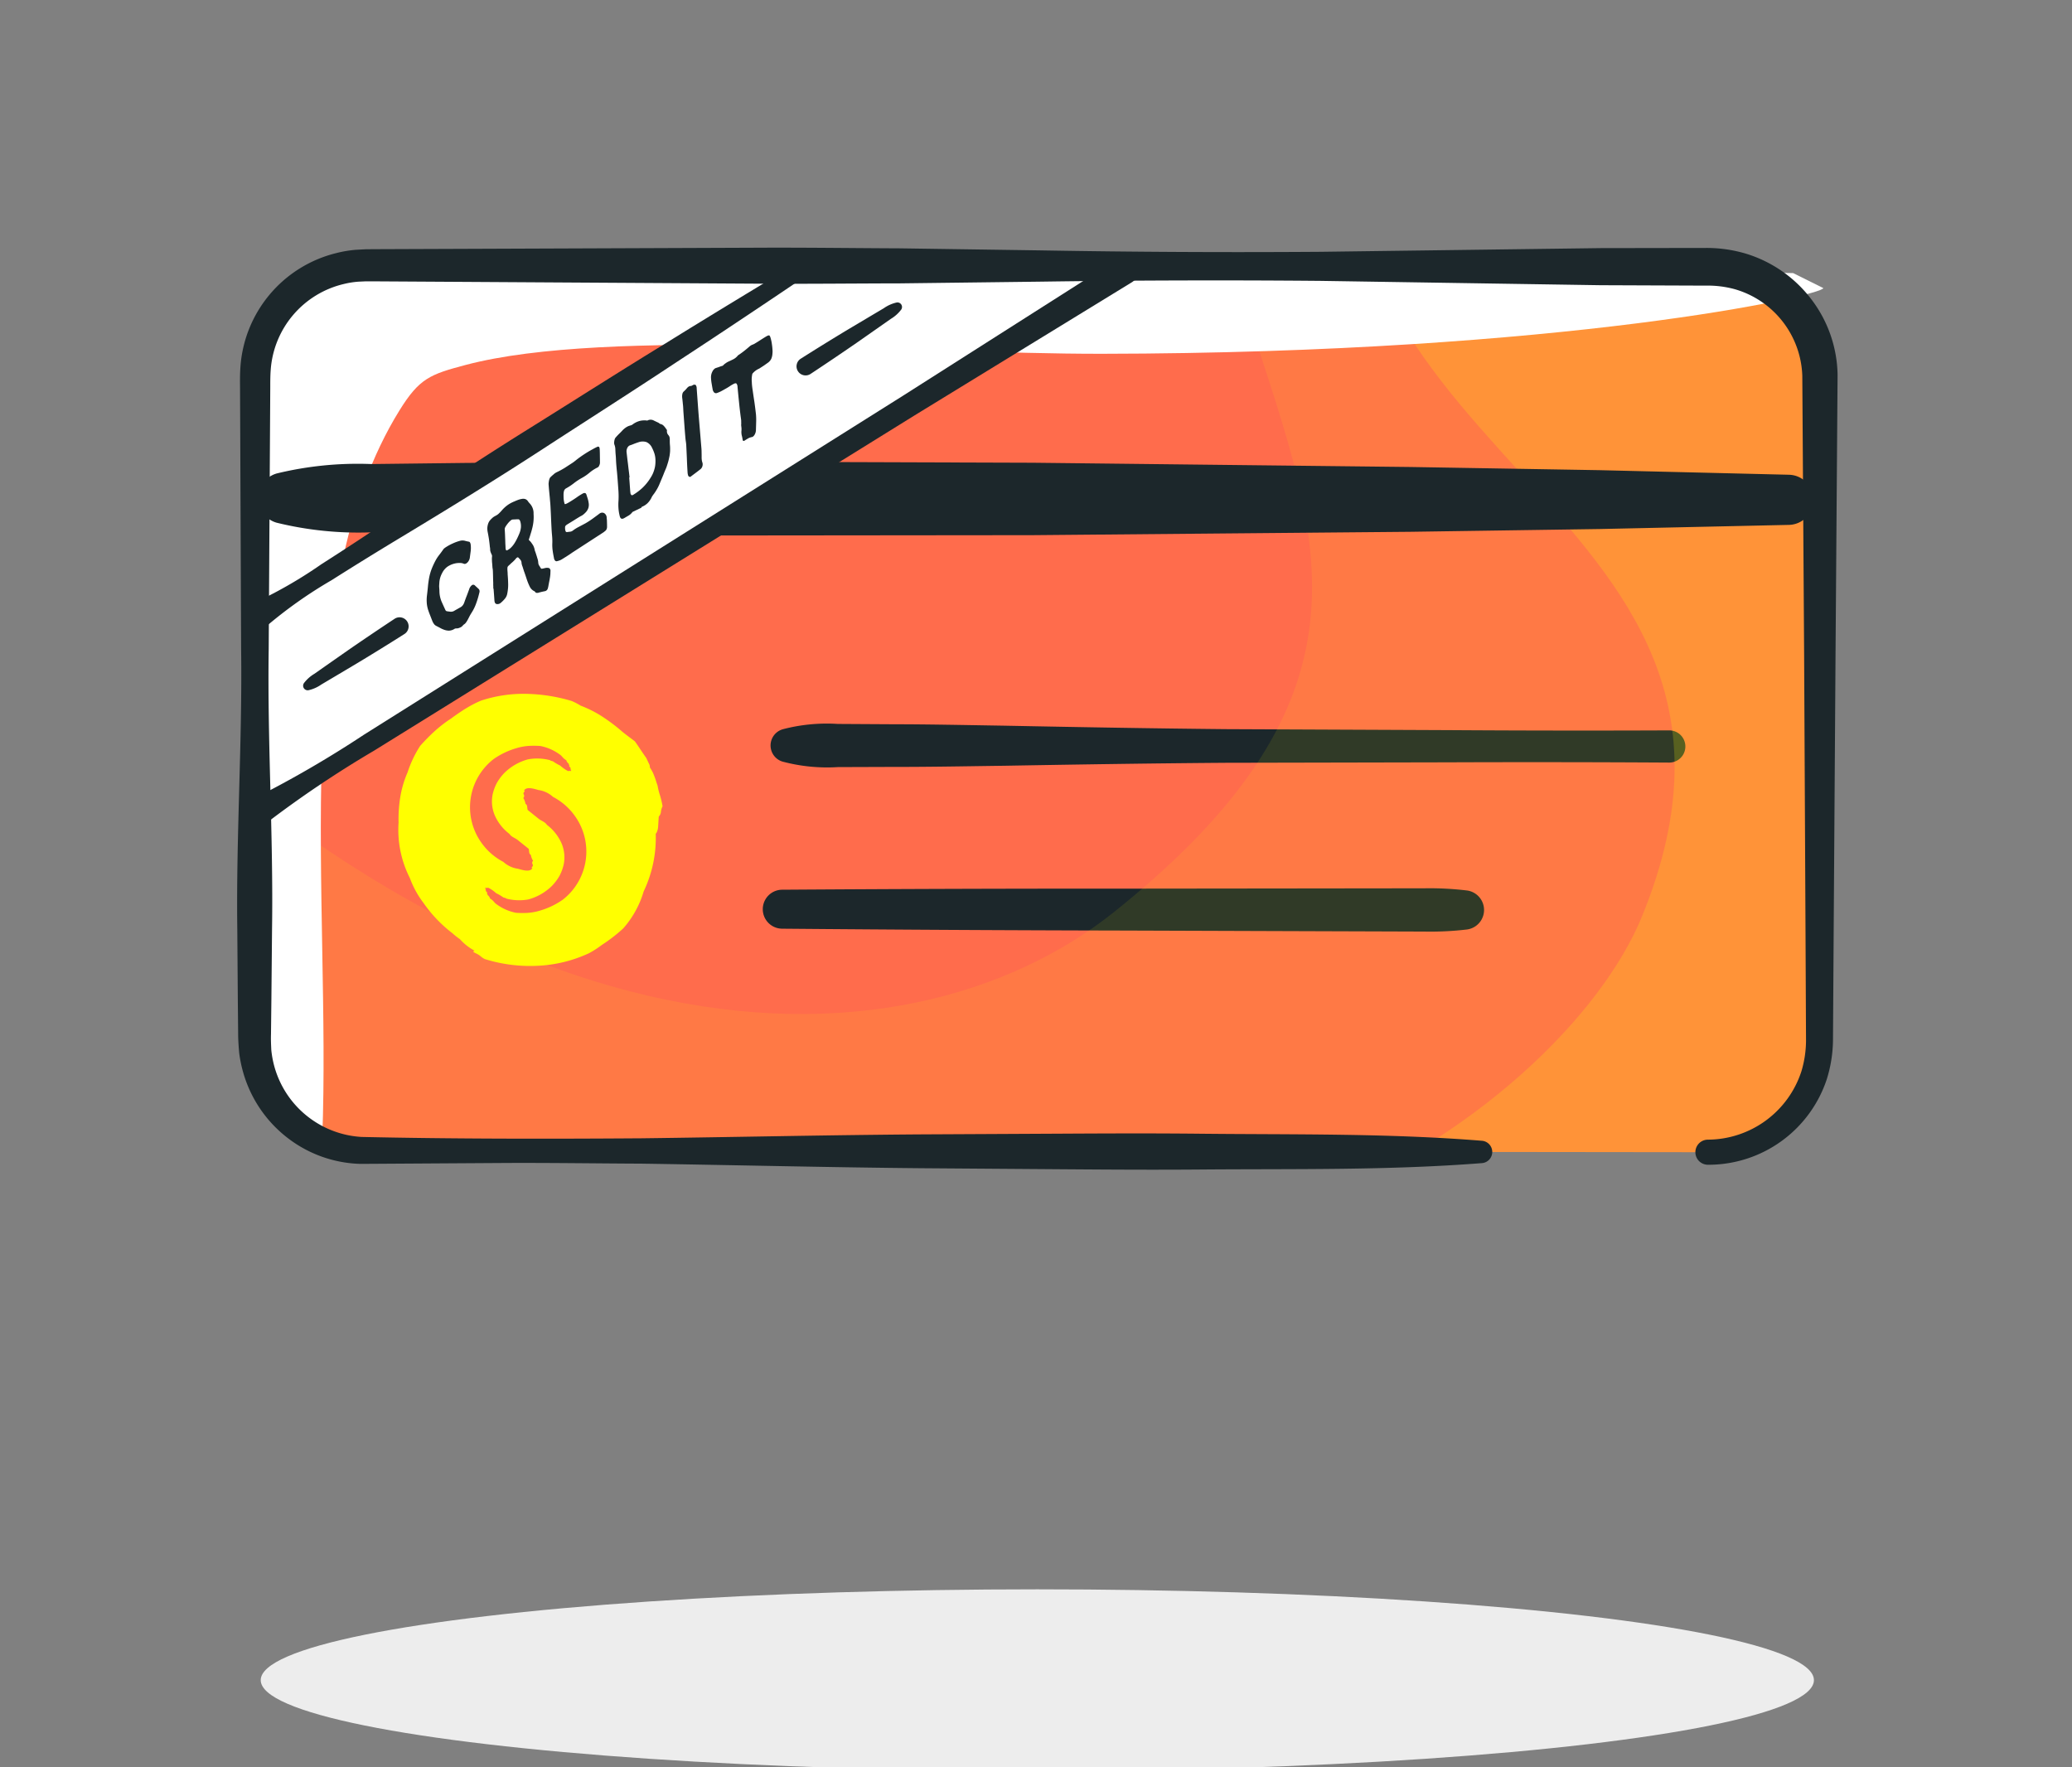 <svg xmlns="http://www.w3.org/2000/svg" xmlns:xlink="http://www.w3.org/1999/xlink" viewBox="0 0 166.551 142.051"><rect x="0" y="0" width="166.551" height="142.051" fill="#808080" stroke="none"/><defs><clipPath id="a"><path d="M119.116,92.595,29.406,92.492a8.944,8.944,0,0,1-8.943-8.941l.047-53.309a8.937,8.937,0,0,1,8.954-8.921h.004l4.746.005,103.142.119a8.944,8.944,0,0,1,8.943,8.941l-.047,53.309a8.937,8.937,0,0,1-8.954,8.921h-.004" style="fill:none"/></clipPath></defs><title>product-credit-base</title><ellipse cx="83.382" cy="135.052" rx="62.425" ry="7.299" style="fill:#ededed"/><path d="M119.116,92.595,29.406,92.492a8.944,8.944,0,0,1-8.943-8.941l.047-53.309a8.937,8.937,0,0,1,8.954-8.921h.004l4.746.005,103.142.119a8.944,8.944,0,0,1,8.943,8.941l-.047,53.309a8.937,8.937,0,0,1-8.954,8.921h-.004" style="fill:#ff6c4c"/><path d="M62.893,58.626a13.955,13.955,0,0,1,4.455-.435l4.455.026c2.97.003,5.94.068,8.909.114,5.939.117,11.879.221,17.819.279l17.819.078q8.909.058,17.819.021a1.294,1.294,0,0,1,.017,2.589l-.007,0h-.013q-8.909-.054-17.819-.02l-17.819.037c-5.94.044-11.879.134-17.819.238-2.97.039-5.94.097-8.91.093l-4.455.015a13.955,13.955,0,0,1-4.454-.445,1.356,1.356,0,0,1,.003-2.589Z" style="fill:#1c272b"/><path d="M62.882,71.517q13.763-.094,27.525-.087l13.763-.015,6.881-.008,3.441-.004a25.116,25.116,0,0,1,3.44.177,1.582,1.582,0,0,1-.004,3.133,25.116,25.116,0,0,1-3.441.169l-3.441-.012-6.881-.023-13.762-.047q-13.762-.029-27.525-.15a1.566,1.566,0,0,1,.004-3.133Z" style="fill:#1c272b"/><path d="M53.047,63.92a5.039,5.039,0,0,1-.188-.763c-.105-.292-.169-.537-.262-.766-.045-.115-.089-.23-.148-.345a4.03,4.03,0,0,0-.209-.355.627.627,0,0,0-.092-.338l-.199-.425c-.422-.591-.612-.924-.922-1.343-.299-.228-.596-.44-.979-.747A14.328,14.328,0,0,0,48.428,57.61a9.14,9.14,0,0,0-1.751-.887,5.384,5.384,0,0,0-.711-.372,13.559,13.559,0,0,0-3.626-.577,10.859,10.859,0,0,0-3.677.545c-.223.096-.435.19-.636.3-.204.102-.396.218-.589.334-.193.114-.379.245-.573.37-.188.137-.387.266-.584.419a10.515,10.515,0,0,0-1.375,1.06,15.64,15.64,0,0,0-1.131,1.152,9.02,9.02,0,0,0-1.012,2.127,8.321,8.321,0,0,0-.595,2.032,11.044,11.044,0,0,0-.13,2.009,8.546,8.546,0,0,0,.909,4.46v0a7.647,7.647,0,0,0,1.083,1.983l.001.001a10.913,10.913,0,0,0,2.343,2.454,5.359,5.359,0,0,0,.599.474,4.225,4.225,0,0,0,1.177.925c-.048.029-.111.038-.11.066.001.029.065.079.279.175.329.168.348.282.649.431a12.223,12.223,0,0,0,4.182.543A10.956,10.956,0,0,0,47.343,76.622a7.728,7.728,0,0,0,1.025-.66,13.065,13.065,0,0,0,1.726-1.332,7.817,7.817,0,0,0,1.646-2.98,9.979,9.979,0,0,0,.968-4.657v-.001a.149.149,0,0,0,.038-.002,1.292,1.292,0,0,0,.158-.594c.02-.258.03-.543.051-.762a.608.608,0,0,0,.171-.382,1.209,1.209,0,0,1,.132-.439A6.712,6.712,0,0,0,53.047,63.92ZM39.684,61.012a6.177,6.177,0,0,1,1.835-.875,4.402,4.402,0,0,1,1.02-.182,7.801,7.801,0,0,1,.896.009,3.895,3.895,0,0,1,1.534.666c.25.162.222.283.549.478a.541.541,0,0,0,.212.291c-.039.059.107.168.006.206.238.144.026.143.192.262-.177-.061.03.075-.018.108a.803.803,0,0,0-.245.004,2.797,2.797,0,0,1-.634-.44,3.748,3.748,0,0,1-.581-.342c-.094-.029-.23-.055-.232-.091A4.101,4.101,0,0,0,42.438,61.038a4.32,4.32,0,0,0-1.858,1.054,3.944,3.944,0,0,0-.632.825,3.618,3.618,0,0,0-.35.948,2.869,2.869,0,0,0,.246,1.833,3.773,3.773,0,0,0,1.099,1.327c.162.239.355.279.639.47l.91.73c.064.146-.001.417.177.486a1.245,1.245,0,0,0,.181.481.224.224,0,0,0-.029.297c.08.188-.209.243-.029.296-.177.324-.719.176-1.156.047a2.17,2.17,0,0,1-1.176-.552,4.962,4.962,0,0,1-1.735-1.502A4.898,4.898,0,0,1,39.684,61.012Zm5.545,11.312a6.177,6.177,0,0,1-1.835.875,4.403,4.403,0,0,1-1.02.182,7.812,7.812,0,0,1-.896-.009,3.894,3.894,0,0,1-1.534-.666c-.25-.162-.223-.283-.549-.478a.541.541,0,0,0-.212-.291c.039-.059-.107-.168-.006-.206-.238-.144-.026-.143-.192-.262.177.061-.03-.075.018-.108a.804.804,0,0,0,.245-.004,2.797,2.797,0,0,1,.634.44,3.746,3.746,0,0,1,.581.342c.094.029.23.055.232.091a4.101,4.101,0,0,0,1.779.067,4.321,4.321,0,0,0,1.858-1.054,3.945,3.945,0,0,0,.632-.825,3.617,3.617,0,0,0,.35-.948,2.868,2.868,0,0,0-.246-1.833,3.773,3.773,0,0,0-1.099-1.327c-.162-.239-.355-.279-.639-.47l-.91-.73c-.064-.146.001-.417-.177-.486a1.245,1.245,0,0,0-.181-.481.224.224,0,0,0,.029-.297c-.08-.188.209-.243.029-.296.177-.324.719-.176,1.156-.047a2.17,2.17,0,0,1,1.176.552,4.962,4.962,0,0,1,1.735,1.502A4.899,4.899,0,0,1,45.229,72.324Z" style="fill:#ff0"/><g style="clip-path:url(#a)"><path d="M48.738-40.382s75.49-5.006,61.461,40.746c-11.225,36.605,35.758,39.083,21.788,73.298-6.42,15.724-40.633,41.101-82.437,18.532,0,0,54.066,48.577,93.663,21.087,11.097-7.704,62.992-46.542,39.291-99.209C138.068-84.673,48.738-40.382,48.738-40.382Z" style="fill:#ff0;opacity:0.19;isolation:isolate"/><path d="M40.276-39.85s73.492-23.994,60.2,12.693c-19.585,54.058,28.184,69.224-10.936,100.474C72.901,86.609,36.976,88.672-3.283,40.971c0,0,22.746,101.255,86.228,86.391,17.791-4.165,110.959-27.762,100.304-103.135C162.92-119.581,40.276-39.85,40.276-39.85Z" style="fill:#ff0;opacity:0.09;isolation:isolate"/></g><path d="M22.242,89.404c-2.605-6.179-.959-28.898-.959-28.898L21.494,25.6l5.575-4.223,9.242-1.295,34.953.606,59.922,1.039,12.95.224,2.424,1.206c-.016.575-20.715,5.231-57.982,5.281-15.307.02-39.715-2.124-51.134.893-2.876.76-3.733,1.078-5.331,3.654C23.033,47.62,26.63,72.445,25.904,91.462" style="fill:#fff"/><path d="M22.235,38.06a27.579,27.579,0,0,1,7.599-.759l7.598-.09,15.196-.115,30.391.1,30.391.342,15.195.256,15.195.367a2.016,2.016,0,0,1-.005,4.031l-15.196.332-15.196.222-30.392.272-30.392.03-15.196-.149-7.598-.108a27.579,27.579,0,0,1-7.597-.777,2.057,2.057,0,0,1-1.404-2.548h0A2.079,2.079,0,0,1,22.235,38.06Z" style="fill:#1c272b"/><path d="M20.695,50.643l1.446-2.035,44.432-28.302s-.355,1.576,5.568,1.063l19.205-.049L29.097,59.493l-8.111,5.623" style="fill:#fff"/><path d="M20.108,48.609a35.889,35.889,0,0,0,5.728-3.257q2.774-1.77,5.502-3.612c3.645-2.445,7.305-4.866,11.027-7.188,3.723-2.321,7.421-4.683,11.165-6.971,3.728-2.314,7.484-4.584,11.247-6.843a.601.601,0,0,1,.646,1.014c-3.638,2.456-7.283,4.899-10.956,7.3C50.811,31.477,47.108,33.83,43.43,36.223c-3.679,2.392-7.42,4.685-11.176,6.954q-2.82,1.697-5.599,3.459a35.888,35.888,0,0,0-5.373,3.814A1.109,1.109,0,0,1,19.784,48.815,1.132,1.132,0,0,1,20.108,48.609Z" style="fill:#1c272b"/><path d="M20.407,64.19A86.866,86.866,0,0,0,29.261,59.053l8.661-5.446L55.243,42.714,72.565,31.821,89.827,20.834a1.092,1.092,0,1,1,1.173,1.843h0l-.016.01L73.536,33.377,56.148,44.162,38.76,54.948,30.066,60.341a86.864,86.864,0,0,0-8.501,5.702,1.099,1.099,0,0,1-1.364-1.723A1.157,1.157,0,0,1,20.407,64.19Z" style="fill:#1c272b"/><path d="M35.322,47.534a2.238,2.238,0,0,0,.179.837c.1.224.202.448.307.675a.133.133,0,0,0,.043.051.256.256,0,0,0,.055.033c.098.015.198.028.3.041a.525.525,0,0,0,.331-.087c.08-.046.161-.092.241-.137.085-.048.169-.096.254-.144a.566.566,0,0,0,.168-.149.864.864,0,0,0,.132-.263c.059-.168.121-.337.188-.506q.094-.246.188-.504a.665.665,0,0,1,.22-.34.183.183,0,0,1,.245.018c.048.048.097.093.149.139.047.042.095.087.142.134a.191.191,0,0,1,.075.129.104.104,0,0,1,.01.042.426.426,0,0,1-.022.152,7.194,7.194,0,0,1-.245.827,3.602,3.602,0,0,1-.367.759c-.051.079-.102.164-.153.256-.05.099-.098.192-.145.282a2.201,2.201,0,0,1-.147.242.588.588,0,0,1-.166.167.455.455,0,0,0-.105.097.521.521,0,0,1-.112.102A.572.572,0,0,1,36.96,50.451a.654.654,0,0,1-.136.048.577.577,0,0,1-.144.015.29.29,0,0,0-.137.029.88.88,0,0,1-.458.15,1.182,1.182,0,0,1-.416-.084,1.857,1.857,0,0,1-.308-.145c-.1-.052-.201-.105-.301-.157a.485.485,0,0,1-.176-.151,1.186,1.186,0,0,1-.129-.23c-.059-.152-.116-.298-.171-.439-.058-.146-.114-.293-.164-.444a2.443,2.443,0,0,1-.113-.546c-.001-.018-.003-.041-.004-.066a2.982,2.982,0,0,1,.018-.572c.027-.227.053-.457.075-.688q.029-.332.09-.678a4.194,4.194,0,0,1,.203-.741,6.7,6.7,0,0,1,.308-.672,3.158,3.158,0,0,1,.31-.475c.113-.145.223-.295.331-.45a.336.336,0,0,1,.061-.069.51.51,0,0,0,.068-.055c.021-.014.042-.027.063-.041a4.062,4.062,0,0,1,.565-.307,3.457,3.457,0,0,1,.631-.224.834.834,0,0,1,.337.007,3.297,3.297,0,0,0,.336.077.126.126,0,0,1,.092.087.418.418,0,0,1,.045.167,2.092,2.092,0,0,1-.002.512c-.023.173-.046.344-.068.516a.697.697,0,0,1-.196.392c-.107.103-.206.134-.298.095a.724.724,0,0,0-.287-.059,1.902,1.902,0,0,0-.296.016,1.959,1.959,0,0,0-.356.093,1.822,1.822,0,0,0-.363.187,1.408,1.408,0,0,0-.437.528,1.853,1.853,0,0,0-.22.802c-.001.047-.005.091-.01.134-.001.04-.004.084-.004.13.004.063.009.129.014.197C35.319,47.404,35.321,47.469,35.322,47.534Z" style="fill:#1c272b"/><path d="M44.251,45.847c-.005.108-.008.206-.011.292-.008.09-.016.174-.028.254-.013.068-.023.133-.032.198-.014.061-.026.125-.039.192a1.088,1.088,0,0,0-.023.124c-.01.046-.018.087-.025.123a1.664,1.664,0,0,1-.07.303.303.303,0,0,1-.114.142.545.545,0,0,1-.077.04c-.026.003-.054.009-.085.015-.073.016-.15.032-.228.05-.074.021-.147.039-.22.054l-.025.016a.528.528,0,0,1-.146.005c-.053-.004-.102-.044-.147-.121l-.007-.005a.011.011,0,0,0-.014-.001.79.79,0,0,1-.378-.374,4.692,4.692,0,0,1-.232-.566c-.023-.07-.057-.172-.102-.308-.04-.118-.08-.236-.124-.351-.04-.125-.08-.25-.119-.375a.074.074,0,0,1-.009-.033l-.016-.029c-.011-.032-.023-.07-.034-.115a.563.563,0,0,1-.023-.123.427.427,0,0,0-.062-.215,1.12,1.12,0,0,0-.123-.147l-.028-.021a.076.076,0,0,0-.022-.034.117.117,0,0,0-.095-.037.346.346,0,0,0-.137.118c-.065.076-.13.144-.196.206-.066.063-.133.122-.2.177a.92.92,0,0,1-.08.081c-.028.025-.058.051-.087.076a.681.681,0,0,0-.091.108.725.725,0,0,0-.016.148,1.059,1.059,0,0,0,.001.107c.003.038.006.075.008.112.001.019.004.041.005.066l.005.065c-.001.053.001.107.006.164l.011.149c.012.164.02.328.023.497a3.178,3.178,0,0,1-.021.525,3.428,3.428,0,0,1-.059.362.878.878,0,0,1-.198.384,2.462,2.462,0,0,1-.308.307.398.398,0,0,1-.349.1.207.207,0,0,1-.119-.091.508.508,0,0,1-.048-.195L39.729,48.064c-.004-.063-.009-.129-.014-.197-.002-.031-.005-.069-.008-.113l-.009-.113-.011-.15c-.004-.05-.008-.103-.012-.16l-.001-.018-.018.012a1.102,1.102,0,0,1-.003-.127c-.001-.065-.003-.126-.007-.182,0-.059.001-.118.001-.177-.007-.153-.011-.31-.014-.471-.003-.156-.007-.314-.014-.472-.002-.031-.004-.063-.007-.094a.872.872,0,0,0-.015-.109.58.58,0,0,1-.013-.089l-.006-.095c-.003-.031-.005-.063-.007-.094l-.006-.093a2.417,2.417,0,0,1-.021-.282,1.638,1.638,0,0,1,.005-.289.327.327,0,0,0-.009-.132c-.016-.035-.034-.076-.055-.122a1.501,1.501,0,0,1-.057-.15.522.522,0,0,1-.028-.208l-.004-.055a.456.456,0,0,1-.011-.071.371.371,0,0,0-.012-.071l-.006-.075q-.025-.249-.063-.519-.039-.26-.101-.573a1.62,1.62,0,0,1-.028-.199c-.003-.043-.004-.088-.003-.135a1.364,1.364,0,0,1,.051-.299.964.964,0,0,1,.126-.269,1.638,1.638,0,0,1,.215-.228.66.66,0,0,1,.118-.096c.05-.032.099-.061.145-.085a1.115,1.115,0,0,0,.233-.151,3.23,3.23,0,0,0,.259-.265,2.757,2.757,0,0,1,.407-.392c.051-.039.105-.079.164-.117a2.647,2.647,0,0,1,.305-.168.281.281,0,0,0,.064-.032l.065-.022c.11-.053.224-.099.34-.141a1.616,1.616,0,0,1,.337-.081.54.54,0,0,1,.233.026.43.43,0,0,1,.175.132.069.069,0,0,1,.021.026.259.259,0,0,0,.023.034.37.37,0,0,0,.051.065.758.758,0,0,0,.058.07,1.146,1.146,0,0,1,.327.859,3.549,3.549,0,0,1-.118,1.197q-.052.211-.122.422c-.042.146-.085.282-.129.408a.093.093,0,0,0-.01.046.075.075,0,0,0,.009.034c.028.027.057.054.085.082a1.036,1.036,0,0,1,.072.081c.059.08.118.166.178.259a1.283,1.283,0,0,1,.125.361.873.873,0,0,0,.026.101,1.081,1.081,0,0,1,.041.101.483.483,0,0,0,.026.081.617.617,0,0,1,.026.081.437.437,0,0,0,.026.082.503.503,0,0,1,.025.081c.023.077.046.153.07.229a1.232,1.232,0,0,1,.045.256.569.569,0,0,0,.048.205c.031.053.063.103.097.153a.238.238,0,0,0,.038.064.233.233,0,0,1,.038.064c0,.006.009.011.021.015.009.007.036.007.08-.002a.163.163,0,0,0,.084-.015c.027-.004.054-.009.085-.016a.374.374,0,0,1,.078-.021c.026-.004.052-.008.078-.011a.375.375,0,0,1,.119.001c.035.003.068.007.1.013a.244.244,0,0,1,.079.077A.294.294,0,0,1,44.251,45.847ZM41.819,41.912a.347.347,0,0,0-.076-.137.113.113,0,0,0-.101-.032c-.04-.001-.08-.001-.119-.001a.869.869,0,0,1-.118.007c-.036.004-.068.005-.099.005-.035.003-.068.005-.099.005-.017.005-.035.01-.051.014a.081.081,0,0,0-.033.011l-.006.004a1.415,1.415,0,0,0-.249.229,2.675,2.675,0,0,0-.233.319.642.642,0,0,0-.052.112.362.362,0,0,0-.011.125c.01.138.018.277.023.417.005.134.011.271.016.411.003.103.007.209.01.318.008.1.013.204.016.314l.004.056a.102.102,0,0,0,.01.043.162.162,0,0,0,.04.101.084.084,0,0,0,.073.002,1.312,1.312,0,0,0,.134-.076,1.286,1.286,0,0,0,.156-.122,2.001,2.001,0,0,0,.292-.356,3.674,3.674,0,0,0,.187-.328c.065-.127.132-.272.2-.434a1.803,1.803,0,0,0,.14-.532,1.631,1.631,0,0,0-.001-.196A1.245,1.245,0,0,0,41.819,41.912Z" style="fill:#1c272b"/><path d="M46.826,43.881l-.826.536q-.138.099-.27.185c-.186.121-.37.237-.556.351a.899.899,0,0,1-.191.094,1.948,1.948,0,0,1-.194.058.157.157,0,0,1-.168-.039.398.398,0,0,1-.095-.223c-.04-.19-.075-.384-.102-.583-.01-.072-.018-.146-.023-.221a3.409,3.409,0,0,1-.004-.41,4.955,4.955,0,0,0-.022-.585c-.018-.191-.032-.383-.042-.572-.014-.266-.027-.533-.038-.801q-.015-.394-.037-.792c-.006-.14-.015-.282-.025-.426-.014-.135-.026-.271-.036-.408-.018-.185-.036-.367-.053-.545-.017-.179-.032-.359-.045-.541a.877.877,0,0,1,.007-.181,1.785,1.785,0,0,1,.037-.211.752.752,0,0,1,.05-.13.202.202,0,0,1,.073-.096,3.057,3.057,0,0,1,.235-.212.942.942,0,0,1,.131-.105,1.242,1.242,0,0,1,.114-.065,6.527,6.527,0,0,0,.655-.355q.322-.209.643-.418c.105-.074.208-.155.313-.242.103-.08.208-.158.313-.233.109-.077.218-.151.328-.222.113-.074.227-.144.341-.212.101-.059.205-.116.311-.172a3.556,3.556,0,0,1,.319-.167c.076-.043.134-.048.176-.017.038.028.058.101.062.215.008.172.013.349.013.533.004.181.006.359.006.537a.546.546,0,0,1-.063.218.267.267,0,0,1-.128.152,3.04,3.04,0,0,0-.65.421,3.705,3.705,0,0,1-.642.437,4.736,4.736,0,0,0-.611.406,4.634,4.634,0,0,1-.611.406.353.353,0,0,0-.178.193,1.078,1.078,0,0,0-.044.294.898.898,0,0,0,.001.108.873.873,0,0,0,.001.107,1.965,1.965,0,0,0,.087.562q.05.057.442-.188.259-.158.518-.336a4.704,4.704,0,0,1,.524-.33.249.249,0,0,1,.156-.023c.045.01.081.048.107.116.035.11.07.217.104.326a2.16,2.16,0,0,1,.077.343.849.849,0,0,1-.033.444.953.953,0,0,1-.251.369,1.525,1.525,0,0,1-.167.148.807.807,0,0,1-.177.105q-.273.158-.545.334c-.185.114-.366.224-.543.333a.579.579,0,0,0-.149.126.256.256,0,0,0-.029.147.702.702,0,0,0,.039.269.107.107,0,0,0,.124.076c.079-.011.16-.022.242-.03a.441.441,0,0,0,.243-.109,3.373,3.373,0,0,1,.493-.3c.166-.088.331-.175.496-.263a6.673,6.673,0,0,0,.562-.364c.183-.132.37-.27.557-.411a.35.35,0,0,1,.38-.049.44.44,0,0,1,.208.406c.007.041.013.082.016.127.005.069.007.139.008.21.004.116.006.23.006.341a.484.484,0,0,1-.033.198.363.363,0,0,1-.108.148c-.045.037-.091.073-.137.11-.05.032-.099.064-.145.094q-.385.25-.769.499Q47.217,43.627,46.826,43.881Z" style="fill:#1c272b"/><path d="M51.267,40.951c-.094.042-.191.087-.287.137l-.09.039a.21.21,0,0,0-.087.076,1.015,1.015,0,0,1-.299.252c-.102.059-.203.118-.304.178-.114.068-.202.085-.261.051-.064-.03-.11-.118-.138-.264a3.365,3.365,0,0,1-.087-.563,4.375,4.375,0,0,1,.002-.61,6.561,6.561,0,0,0-.007-.822q-.028-.394-.058-.798c-.016-.231-.036-.461-.057-.69q-.037-.339-.063-.686c-.009-.119-.014-.242-.02-.37-.005-.128-.014-.252-.027-.375-.01-.131-.017-.263-.022-.398a1.101,1.101,0,0,0-.073-.366.356.356,0,0,1-.023-.141.894.894,0,0,1,.015-.167.678.678,0,0,1,.036-.141.386.386,0,0,1,.065-.12c.081-.092.164-.182.251-.271.087-.083.171-.165.252-.251a1.656,1.656,0,0,1,.336-.296l.006-.004a1.093,1.093,0,0,1,.332-.147.537.537,0,0,1,.084-.025.612.612,0,0,0,.09-.048,1.656,1.656,0,0,1,.593-.297,1.615,1.615,0,0,1,.566-.033.137.137,0,0,0,.033.008A.097.097,0,0,0,52.062,33.792a.533.533,0,0,1,.461-.005c.137.068.274.133.411.195.028.022.056.043.085.064a.198.198,0,0,0,.088.04.478.478,0,0,1,.235.133,1.724,1.724,0,0,1,.188.232.252.252,0,0,0,.052.074.109.109,0,0,1,.031.069.453.453,0,0,0,.107.373.423.423,0,0,1,.113.29c.002.025.004.053.006.084-.003.14,0,.274.01.406A3.297,3.297,0,0,1,53.865,36.16a1.729,1.729,0,0,1-.015.255,2.292,2.292,0,0,1-.034.248c-.026.128-.054.254-.085.38-.035.127-.073.25-.112.368a2.397,2.397,0,0,1-.111.297l-.124.296c-.055.148-.113.289-.173.428-.06.144-.12.287-.18.431a3.518,3.518,0,0,1-.213.442c-.078.135-.161.265-.25.388-.033.041-.064.084-.096.131a.789.789,0,0,0-.082.132,1.637,1.637,0,0,1-.353.504,1.403,1.403,0,0,1-.404.262.066.066,0,0,0-.038.025.053.053,0,0,1-.031.011.236.236,0,0,0-.011.045l.001.01Q51.406,40.879,51.267,40.951Zm-.663-2.587-.012.008-.014.009q.016.225.033.45c.011.151.021.3.033.451.004.057.008.11.011.159.004.05.01.102.018.156a.28.28,0,0,0,.073.189c.033.031.084.027.151-.01.05-.033.099-.064.146-.094a4.533,4.533,0,0,0,.594-.464,3.964,3.964,0,0,0,.672-.839,2.244,2.244,0,0,0,.263-.563,2.163,2.163,0,0,0,.113-.633,2.493,2.493,0,0,0-.002-.294,1.936,1.936,0,0,0-.059-.365,2.83,2.83,0,0,0-.202-.508.923.923,0,0,0-.458-.48.996.996,0,0,0-.608.001q-.18.059-.36.126c-.119.051-.24.097-.36.135a.317.317,0,0,0-.064.032.429.429,0,0,0-.146.173.606.606,0,0,0-.062.325l.001.019.036.311c.012.103.023.207.036.31.029.23.058.46.083.693.03.229.058.464.084.702Z" style="fill:#1c272b"/><path d="M56.194,33.794c.032.379.064.759.095,1.137q.047.569.095,1.137.012.16.011.318c.003.102.004.21.004.322a1.714,1.714,0,0,0,.012.266,1.114,1.114,0,0,0,.056.229.602.602,0,0,1,.014.089.563.563,0,0,1-.02.181.493.493,0,0,1-.136.225c-.134.107-.267.21-.4.309-.13.097-.261.196-.395.296a.04.04,0,0,1-.012.018.134.134,0,0,1-.119-.002.193.193,0,0,1-.096-.134,1.191,1.191,0,0,1-.031-.157c-.004-.057-.008-.11-.011-.16q-.032-.519-.05-1.048-.023-.515-.049-1.039c-.008-.107-.019-.207-.034-.302-.016-.101-.028-.202-.036-.302q-.041-.466-.074-.924L54.95,33.324c-.008-.107-.015-.21-.022-.31-.004-.11-.009-.213-.016-.314-.006-.087-.014-.17-.025-.249-.006-.088-.015-.174-.026-.259-.004-.056-.01-.11-.018-.164a1.083,1.083,0,0,1-.012-.169.866.866,0,0,1,.025-.213.37.37,0,0,1,.099-.172,2.189,2.189,0,0,0,.271-.283.611.611,0,0,1,.124-.11.333.333,0,0,1,.161-.055.231.231,0,0,0,.09-.02.859.859,0,0,0,.102-.056.228.228,0,0,1,.218-.004.44.44,0,0,1,.08.273l.094,1.295Q56.141,33.161,56.194,33.794Z" style="fill:#1c272b"/><path d="M59.582,34.122c-.001-.078-.002-.153-.003-.224a1.092,1.092,0,0,0-.016-.225c-.058-.421-.109-.848-.152-1.277q-.067-.645-.127-1.293a.448.448,0,0,0-.085-.269c-.042-.038-.112-.032-.21.018a2.643,2.643,0,0,0-.355.211c-.118.076-.236.147-.354.21-.107.063-.21.119-.312.173a2.321,2.321,0,0,1-.32.139.227.227,0,0,1-.226-.02.48.48,0,0,1-.139-.274c-.028-.152-.053-.302-.078-.45a3.425,3.425,0,0,1-.047-.373l-.006-.095a.984.984,0,0,1,.103-.489.64.64,0,0,1,.212-.265.399.399,0,0,1,.07-.035c.078-.024.157-.05.24-.077.081-.033.16-.061.238-.085.021-.007.041-.013.058-.017a.06.06,0,0,0,.05-.033,1.208,1.208,0,0,1,.206-.173,1.195,1.195,0,0,1,.215-.13c.128-.057.257-.118.39-.185a1.102,1.102,0,0,0,.386-.319c.156-.101.309-.21.459-.327q.225-.175.454-.374a.812.812,0,0,1,.234-.152.989.989,0,0,0,.242-.118c.144-.086.285-.175.423-.265.144-.093.287-.182.43-.269.134-.081.225-.113.271-.096q.066.015.134.296a3.267,3.267,0,0,1,.083.428c.016.107.029.217.037.33.004.043.006.085.009.122.003.043.004.092.004.144-.001.047-.005.095-.01.144a1.215,1.215,0,0,1-.095.416.846.846,0,0,1-.25.299q-.169.12-.345.244c-.114.074-.23.149-.348.225a.318.318,0,0,1-.07.035.519.519,0,0,0-.076.04,1.413,1.413,0,0,0-.43.358,2.081,2.081,0,0,0-.043.677c.004.115.012.225.024.328.011.104.025.207.042.307q.067.477.142.959.068.486.123.972a4.88,4.88,0,0,1,.018.618c-.006.22-.011.433-.018.641a.774.774,0,0,1-.098.378.499.499,0,0,1-.146.174.202.202,0,0,1-.077.031,1.083,1.083,0,0,0-.296.103c-.097.057-.194.116-.291.179a.125.125,0,0,1-.103.028c-.027-.002-.047-.038-.061-.108a2.654,2.654,0,0,0-.07-.338,1.285,1.285,0,0,1-.022-.388,1.199,1.199,0,0,0-.004-.252c-.01-.079-.019-.159-.025-.24l.001.018Z" style="fill:#1c272b"/><path d="M72.444,24.881a2.904,2.904,0,0,1-.842.754l-.915.642-1.83,1.281q-1.839,1.268-3.702,2.499a.728.728,0,0,1-.8-1.217h0l.01-.006q1.885-1.197,3.799-2.349l1.92-1.142.961-.57a2.904,2.904,0,0,1,1.033-.458.367.367,0,0,1,.366.566Z" style="fill:#1c272b"/><path d="M24.428,54.916a2.904,2.904,0,0,1,.842-.754l.915-.642,1.831-1.281q1.839-1.268,3.702-2.499a.728.728,0,1,1,.8,1.217l-.01.006q-1.885,1.197-3.8,2.349l-1.92,1.142-.961.57a2.904,2.904,0,0,1-1.033.458.367.367,0,0,1-.366-.566Z" style="fill:#1c272b"/><path d="M119.115,93.494c-7.509.589-15.016.453-22.524.513-3.754.032-7.508.008-11.262-.02L74.067,93.904c-7.508-.068-15.015-.256-22.523-.368-3.754-.016-7.508-.076-11.262-.052l-11.307.071a10.015,10.015,0,0,1-5.872-2.098,10.142,10.142,0,0,1-3.541-5.204,10.631,10.631,0,0,1-.331-1.575c-.049-.52-.088-1.11-.088-1.548l-.027-2.815-.042-5.631c-.1-7.508.41-15.015.308-22.523l-.047-11.262-.023-5.631-.012-2.815-.006-1.408c-.005-.46-.008-.933.028-1.489a10.148,10.148,0,0,1,7.691-9.208,9.667,9.667,0,0,1,1.584-.269l.803-.043.712-.006,2.815-.011,5.631-.021L61.083,19.911c3.754-.017,7.508.036,11.262.051l11.262.164q11.262.196,22.524.115l22.524-.297,5.631-.009,2.815-.004a11.059,11.059,0,0,1,3.201.447,10.418,10.418,0,0,1,5.297,3.68,10.273,10.273,0,0,1,2.109,6.072l-.165,22.558-.151,22.524-.036,5.631-.018,2.815a10.829,10.829,0,0,1-.5,3.098,10.019,10.019,0,0,1-9.543,6.869,1.009,1.009,0,0,1-.016-2.018l.019-0a7.941,7.941,0,0,0,7.507-5.508,8.678,8.678,0,0,0,.366-2.443l-.013-2.815-.026-5.631L145.019,52.686l-.147-22.488a7.504,7.504,0,0,0-5.414-6.948,8.242,8.242,0,0,0-2.36-.291l-2.815-.011-5.631-.022L106.127,22.577q-11.262-.098-22.524.063l-11.262.138c-3.754.006-7.508.051-11.262.025L38.556,22.666l-5.631-.034-2.815-.017-.695-.001-.603.027a7.113,7.113,0,0,0-1.189.191,7.648,7.648,0,0,0-5.862,6.89c-.031.38-.037.846-.036,1.325l-.008,1.408-.017,2.815L21.666,40.899l-.067,11.262c-.115,7.508.381,15.016.268,22.524l-.052,5.631-.032,2.815c-.016.501.007.849.024,1.264A8.074,8.074,0,0,0,22.015,85.58a7.739,7.739,0,0,0,7.054,5.81c7.415.162,14.99.16,22.477.109,7.508-.094,15.016-.265,22.524-.316l11.262-.057c3.754-.02,7.508-.034,11.262.006,7.508.077,15.016-.042,22.523.565a.901.901,0,0,1-.002,1.797Z" style="fill:#1c272b"/></svg>